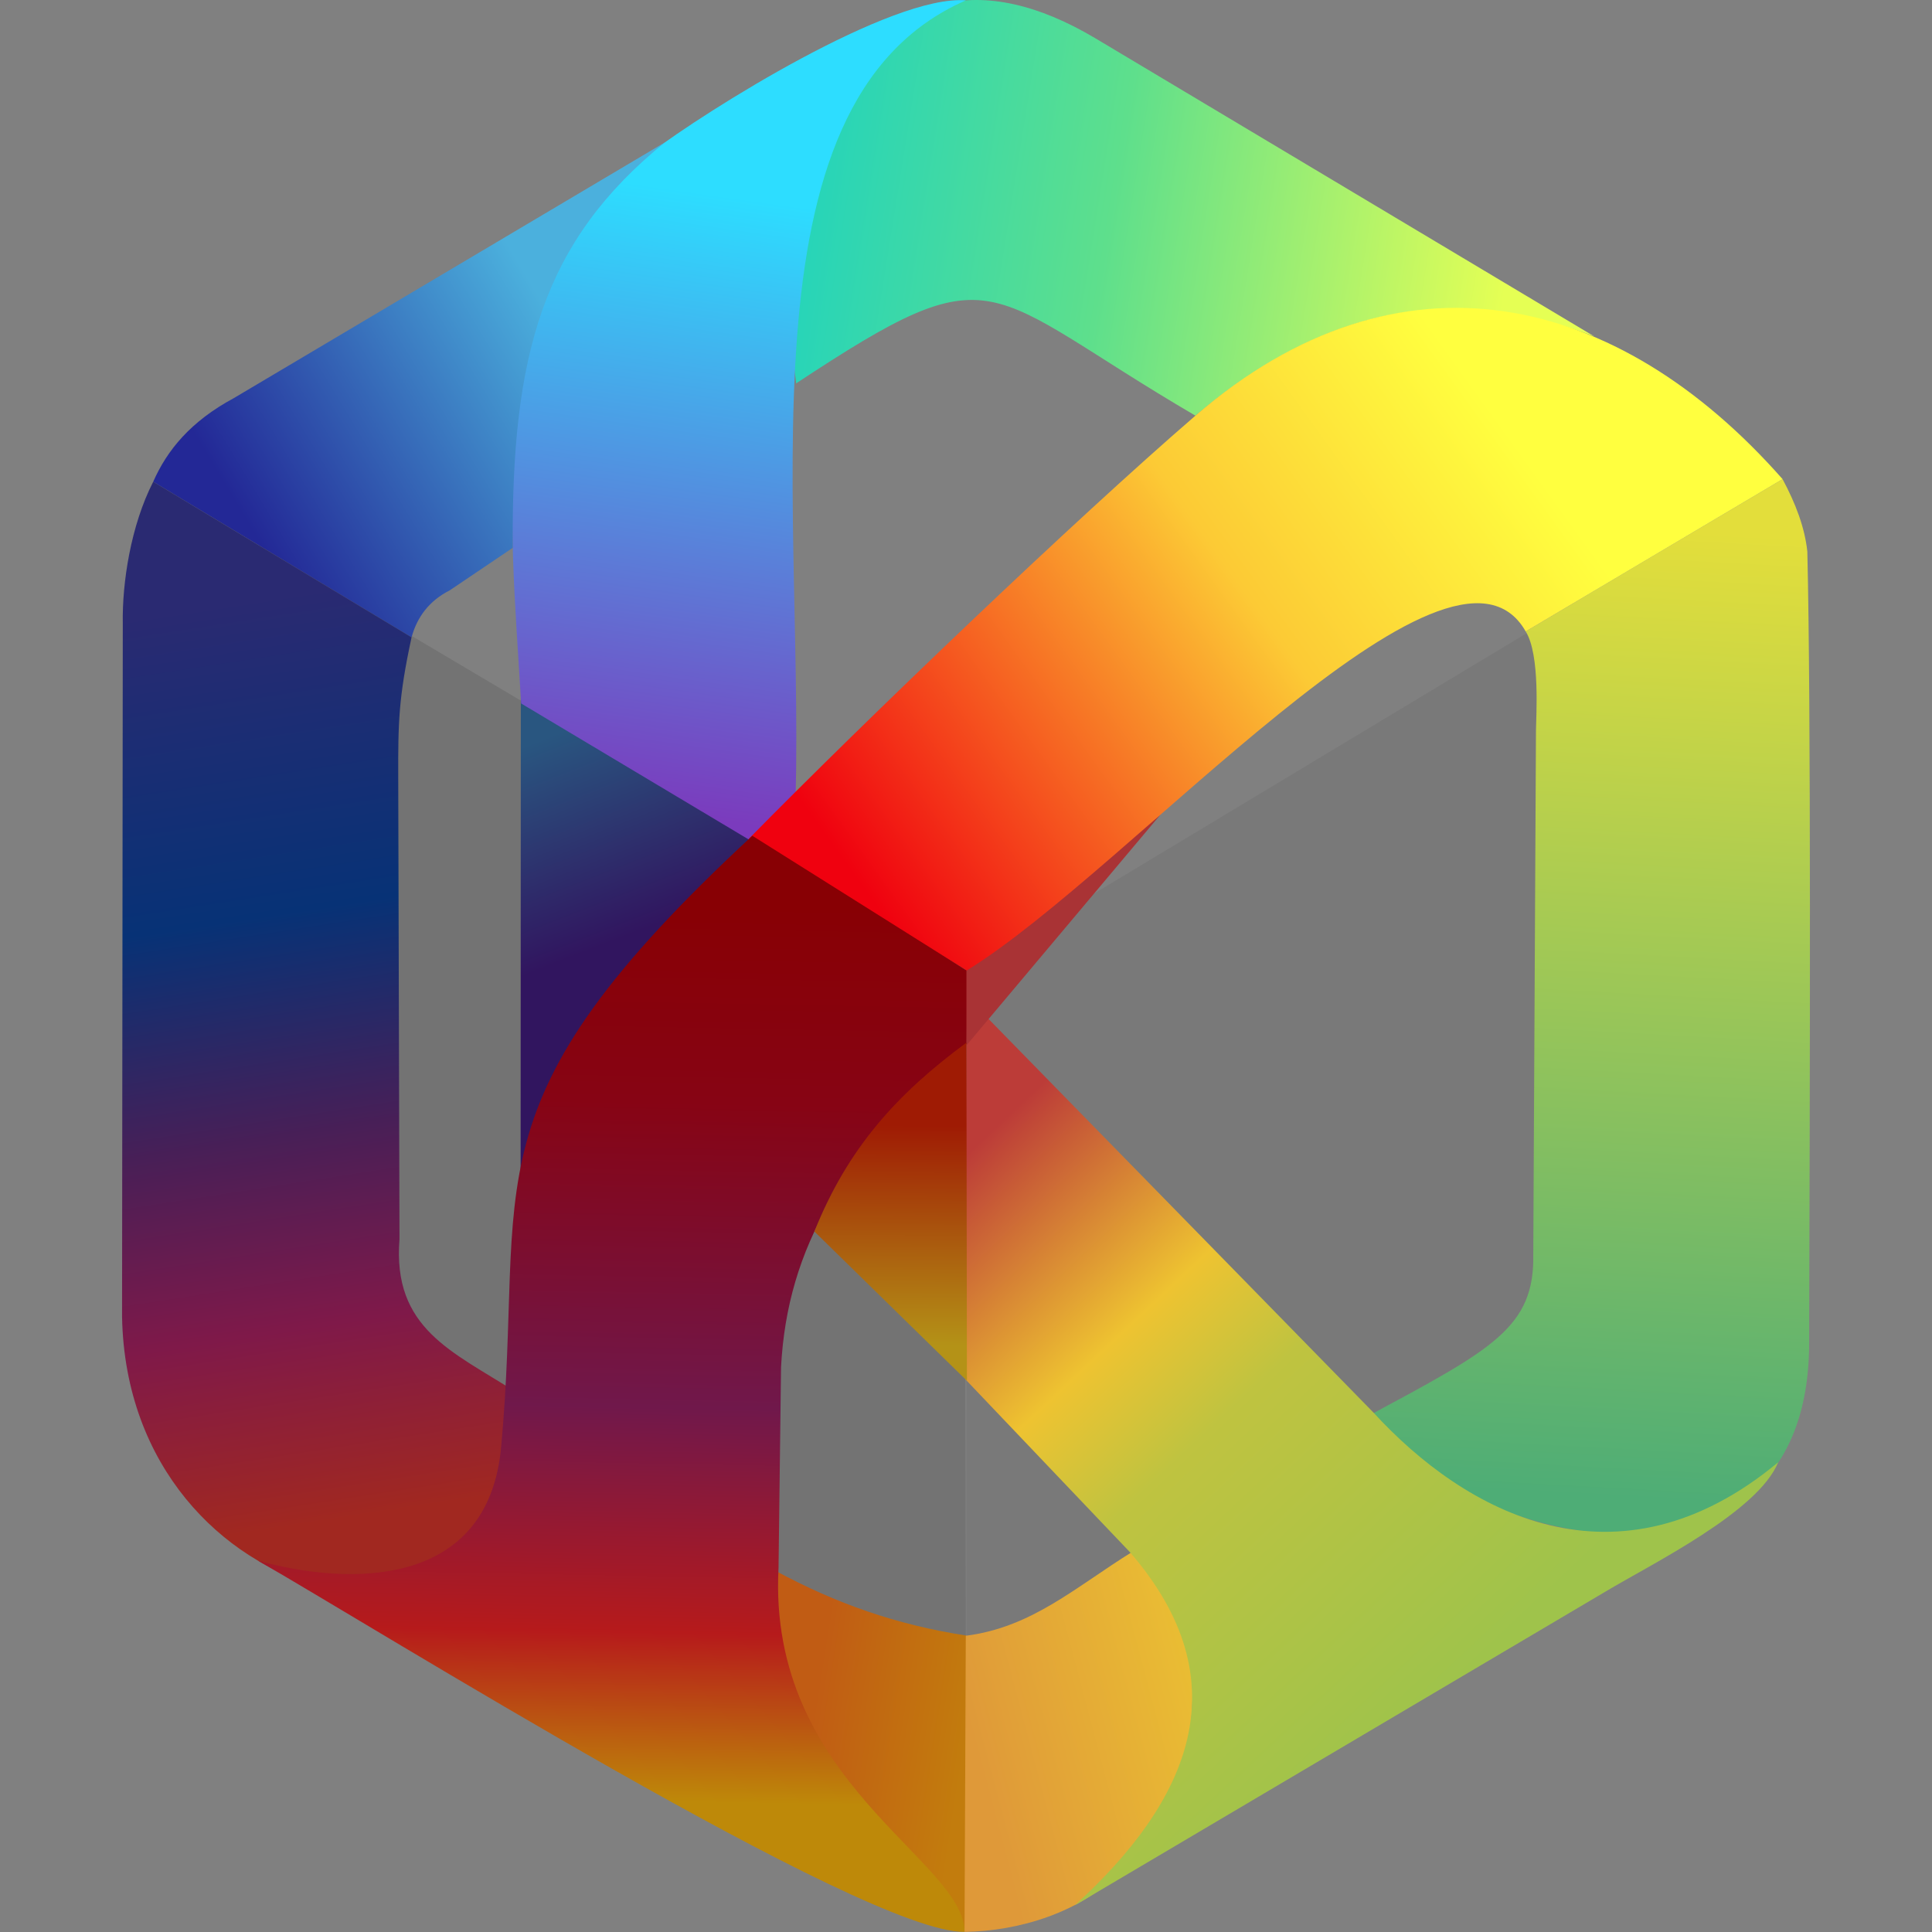 <?xml version="1.0" encoding="UTF-8"?>
<!DOCTYPE svg PUBLIC "-//W3C//DTD SVG 1.1//EN" "http://www.w3.org/Graphics/SVG/1.1/DTD/svg11.dtd">
<!-- Creator: CorelDRAW 2020 (64 Bit) -->
<svg xmlns="http://www.w3.org/2000/svg" xml:space="preserve" width="162.56mm" height="162.56mm" version="1.1" style="shape-rendering:geometricPrecision; text-rendering:geometricPrecision; image-rendering:optimizeQuality; fill-rule:evenodd; clip-rule:evenodd"
viewBox="0 0 16256 16256"
 xmlns:xlink="http://www.w3.org/1999/xlink"
 xmlns:xodm="http://www.corel.com/coreldraw/odm/2003">
 <rect x="0" y="0" width="16256" height="16256" fill="#808080" stroke="none"/>
 <defs>
  <style type="text/css">
   <![CDATA[
    .fil10 {fill:#A93335}
    .fil2 {fill:black;fill-opacity:0.051}
    .fil0 {fill:black;fill-opacity:0.102}
    .fil13 {fill:url(#id0)}
    .fil3 {fill:url(#id1)}
    .fil7 {fill:url(#id2)}
    .fil14 {fill:url(#id3)}
    .fil8 {fill:url(#id4)}
    .fil12 {fill:url(#id5)}
    .fil9 {fill:url(#id6)}
    .fil4 {fill:url(#id7)}
    .fil5 {fill:url(#id8)}
    .fil11 {fill:url(#id9)}
    .fil1 {fill:url(#id10)}
    .fil6 {fill:url(#id11)}
   ]]>
  </style>
  <linearGradient id="id0" gradientUnits="userSpaceOnUse" x1="5656.36" y1="15159.95" x2="5794.64" y2="7607.98">
   <stop offset="0" style="stop-opacity:1; stop-color:#BE8909"/>
   <stop offset="0.188" style="stop-opacity:1; stop-color:#B61A1B"/>
   <stop offset="0.439" style="stop-opacity:1; stop-color:#70184B"/>
   <stop offset="0.78" style="stop-opacity:1; stop-color:#870414"/>
   <stop offset="1" style="stop-opacity:1; stop-color:#880004"/>
  </linearGradient>
  <linearGradient id="id1" gradientUnits="userSpaceOnUse" x1="8134.77" y1="14629.63" x2="6840.34" y2="14425.83">
   <stop offset="0" style="stop-opacity:1; stop-color:#C27C0D"/>
   <stop offset="1" style="stop-opacity:1; stop-color:#C15C14"/>
  </linearGradient>
  <linearGradient id="id2" gradientUnits="userSpaceOnUse" x1="8156.24" y1="14539.96" x2="10094" y2="14025.6">
   <stop offset="0" style="stop-opacity:1; stop-color:#DF9939"/>
   <stop offset="1" style="stop-opacity:1; stop-color:#EABE33"/>
  </linearGradient>
  <linearGradient id="id3" gradientUnits="userSpaceOnUse" x1="7811.88" y1="11319.92" x2="7824" y2="9470.99">
   <stop offset="0" style="stop-opacity:1; stop-color:#B49217"/>
   <stop offset="1" style="stop-opacity:1; stop-color:#9F1B04"/>
  </linearGradient>
  <linearGradient id="id4" gradientUnits="userSpaceOnUse" x1="13827.45" y1="12615.08" x2="14268.64" y2="4472.75">
   <stop offset="0" style="stop-opacity:1; stop-color:#4EAD76"/>
   <stop offset="1" style="stop-opacity:1; stop-color:#E3DE3B"/>
  </linearGradient>
  <linearGradient id="id5" gradientUnits="userSpaceOnUse" x1="2237.4" y1="5026.57" x2="3423.11" y2="12698.93">
   <stop offset="0" style="stop-opacity:1; stop-color:#2A2A72"/>
   <stop offset="0.341" style="stop-opacity:1; stop-color:#073276"/>
   <stop offset="0.58" style="stop-opacity:1; stop-color:#481F57"/>
   <stop offset="0.788" style="stop-opacity:1; stop-color:#7F1949"/>
   <stop offset="1" style="stop-opacity:1; stop-color:#A12820"/>
  </linearGradient>
  <linearGradient id="id6" gradientUnits="userSpaceOnUse" x1="12284.06" y1="14126.34" x2="8134.84" y2="9709.71">
   <stop offset="0" style="stop-opacity:1; stop-color:#9FC34B"/>
   <stop offset="0.49" style="stop-opacity:1; stop-color:#BFC340"/>
   <stop offset="0.671" style="stop-opacity:1; stop-color:#EEC331"/>
   <stop offset="1" style="stop-opacity:1; stop-color:#BC3C38"/>
  </linearGradient>
  <linearGradient id="id7" gradientUnits="userSpaceOnUse" x1="12636.81" y1="2616.98" x2="6694.54" y2="1666.69">
   <stop offset="0" style="stop-opacity:1; stop-color:#E5FF54"/>
   <stop offset="0.561" style="stop-opacity:1; stop-color:#5EDF8C"/>
   <stop offset="1" style="stop-opacity:1; stop-color:#24D4BB"/>
  </linearGradient>
  <linearGradient id="id8" gradientUnits="userSpaceOnUse" x1="5595.07" y1="6845.4" x2="6329.91" y2="1679.47">
   <stop offset="0" style="stop-opacity:1; stop-color:#7B3BBD"/>
   <stop offset="1" style="stop-opacity:1; stop-color:#2DDDFF"/>
  </linearGradient>
  <linearGradient id="id9" gradientUnits="userSpaceOnUse" x1="12687.52" y1="3642.81" x2="7302.68" y2="7523.32">
   <stop offset="0" style="stop-opacity:1; stop-color:#FFFF3F"/>
   <stop offset="0.388" style="stop-opacity:1; stop-color:#FCCA35"/>
   <stop offset="1" style="stop-opacity:1; stop-color:#F0010F"/>
  </linearGradient>
  <linearGradient id="id10" gradientUnits="userSpaceOnUse" x1="4667.04" y1="6178.04" x2="5321.63" y2="7857.78">
   <stop offset="0" style="stop-opacity:1; stop-color:#295680"/>
   <stop offset="1" style="stop-opacity:1; stop-color:#31155F"/>
  </linearGradient>
  <linearGradient id="id11" gradientUnits="userSpaceOnUse" x1="4451.01" y1="2348.8" x2="1807.89" y2="3942.07">
   <stop offset="0" style="stop-opacity:1; stop-color:#4BB0DD"/>
   <stop offset="1" style="stop-opacity:1; stop-color:#232896"/>
  </linearGradient>
 </defs>
 <g id="Camada_x0020_1">
  <g id="_1374554563872">
   <polygon class="fil0" points="2185.94,4593.34 6088.92,6906.82 8115.65,8165.05 8126.26,13763.26 8131.72,15527.24 2310.7,12043.25 "/>
   <path class="fil1" d="M4382.33 5875.49l-2.15 4687.15c209.98,-1790.9 980.91,-2296.45 2081.51,-3430.56l-2079.36 -1256.59z"/>
   <polygon class="fil2" points="8131.72,8165.02 14998.73,4031.54 13837.75,11130.35 8131.72,14076.75 "/>
   <path class="fil3" d="M6525.97 13217.32c509.97,275.17 1017.22,454 1605.75,544.49l0 2494.2c-1182.09,-1024.65 -1531.2,-1435.59 -1605.75,-3038.69z"/>
   <path class="fil4" d="M13414.73 2830.81l-4196.26 -2507.56c-965.88,-575.03 -1720.93,-373.67 -2284.92,531.09 -305.07,666.72 -347.98,1476.46 -234.67,2371.39 1711.48,-1130.01 1543.88,-790.47 3359.47,271.71 967.17,-814.14 2033.11,-1170.9 3356.38,-666.63z"/>
   <path class="fil5" d="M8127.19 3c-1978.36,863.14 -1329.5,4371.37 -1441.02,6943.95l-214 219.59 -2087.32 -1247.43c-90.78,-1590.21 -335.01,-3487.93 1086.89,-4631.61 473.74,-359.05 2029.96,-1334.78 2655.45,-1284.5z"/>
   <path class="fil6" d="M1289.15 4053.23c116.89,-265.52 315.08,-508.12 679.31,-704l3626.39 -2151.59c-1033.68,838.65 -1292.06,1793.43 -1280.65,3411.82l-530.15 357.75c-171.23,87.03 -273.6,222.03 -321.12,395.23l-2173.78 -1309.21z"/>
   <path class="fil7" d="M8126.26 13763.26l-10.61 2491.68c462.6,-6.01 984.71,-167.64 1307.49,-504.93 696.32,-727.63 883.26,-1952.73 104.11,-2692.91 -480.84,299.05 -845.82,635.98 -1400.99,706.16z"/>
   <path class="fil8" d="M12923.78 6145.9c-7.6,1480.97 -15.01,2918.42 -22.66,4406.56 12.35,617.55 -346.03,800.64 -1383.31,1358.61 839.86,1136.29 3697.5,1725.09 3704.46,-603.65 6.7,-2242.68 16.06,-5380.25 -15.19,-6666.62 -21.63,-203.5 -99.63,-406.51 -208.35,-609.26l-2161.41 1281.48c123.5,197.65 87.03,718.88 86.46,832.88z"/>
   <path class="fil9" d="M9043.77 16031.44c955.97,-871.73 1414.01,-1876.54 461.76,-2973.35l-1384.19 -1454.06 8.99 -2936.31 140.1 -142.44 3285.35 3359.48c772.44,843.39 2048.17,1546.09 3405.89,418.94 -169.29,416.8 -1056.35,850.73 -1453.7,1088.51l-4464.2 2639.23z"/>
   <polygon class="fil10" points="8115.65,8165.05 8131.6,8796.03 9762.42,6856.31 "/>
   <path class="fil11" d="M14998.73 4031.54c-1383.3,-1571.58 -3223.62,-2016.2 -4940.38,-534.1 -1017.96,878.81 -2753.56,2539.6 -3754.7,3557.09l1829.86 1111.57c1370.39,-840.69 4069.84,-3968 4703.81,-2853.08l2161.41 -1281.48z"/>
   <path class="fil12" d="M1289.15 4053.23c-188.84,369.48 -262.14,849.87 -255.97,1195.06l-6.17 5832.77c49.41,2531.57 3291.77,3147.22 3322.42,1135.92l-12.35 -506.39c-528.36,-338.94 -1036.13,-529.39 -975.74,-1284.51l-10.56 -3884.02c-1.24,-463.74 2.72,-672.62 112.15,-1179.62l-2173.78 -1309.21z"/>
   <path class="fil13" d="M2169.82 13131.29c942.93,537.59 5105.74,3138.21 5945.83,3123.65 0,-602.74 -1661.85,-1258.94 -1564.97,-3064.19l21.11 -1687.63c52.94,-1006.67 519.8,-1787.94 1559.81,-2721.15l0.12 -616.95 -1801.67 -1132.93c-2459.53,2280.46 -1903.57,2881.09 -2113.7,5145.89 -111.15,1198.04 -1293.12,1163.29 -2046.53,953.31z"/>
   <path class="fil14" d="M8135.76 11618.15l-1283.58 -1256.17c282.52,-705.24 697.73,-1159.81 1279.42,-1589.1l4.16 2845.27z"/>
  </g>
 </g>
</svg>
